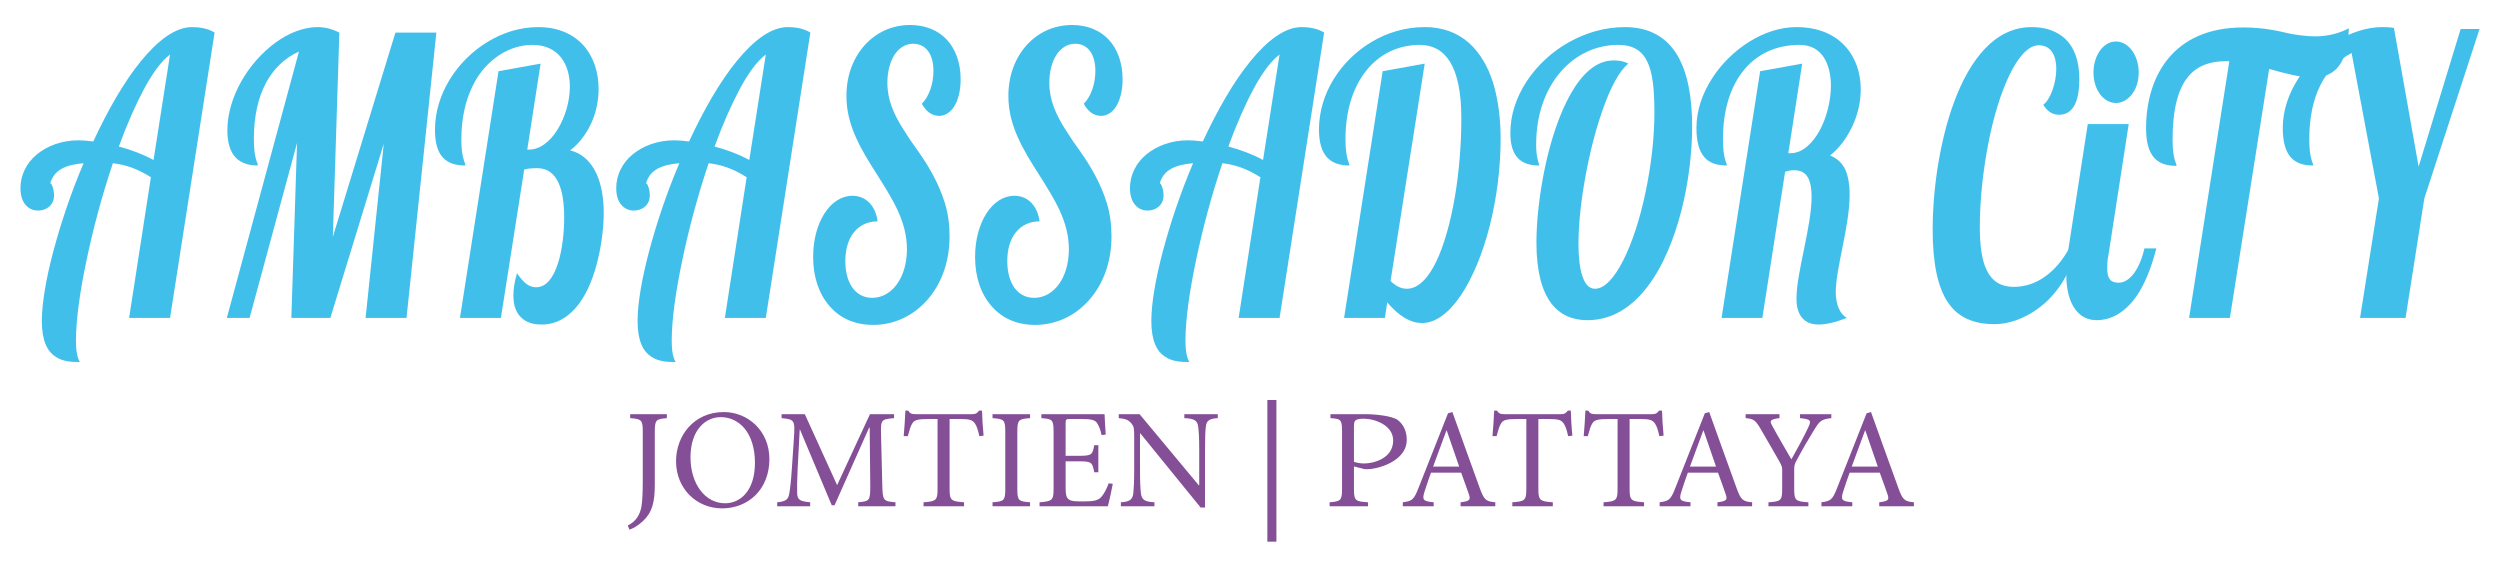 <?xml version="1.0" encoding="utf-8"?>
<!-- Generator: Adobe Illustrator 14.0.0, SVG Export Plug-In . SVG Version: 6.00 Build 43363)  -->
<svg version="1.2" baseProfile="tiny" id="Слой_1"
	 xmlns="http://www.w3.org/2000/svg" xmlns:xlink="http://www.w3.org/1999/xlink" x="0px" y="0px" width="300px" height="70px"
	 viewBox="0 0 300 70" xml:space="preserve">
<path fill="#844F96" d="M80.021,50.177c-1.309,0.103-1.445,0.222-1.445,1.649v6.34
	c0,2.193-0.34,3.366-1.462,4.402c-0.577,0.527-1.139,0.851-1.58,0.986
	l-0.204-0.493c0.951-0.459,1.444-1.24,1.632-2.21
	c0.136-0.815,0.17-1.802,0.17-3.246v-5.779c0-1.428-0.136-1.547-1.513-1.649
	v-0.476h4.402V50.177z"/>
<path fill="#844F96" d="M92.327,55.09c0,3.671-2.566,5.915-5.677,5.915
	c-3.077,0-5.524-2.38-5.524-5.66c0-3.06,2.142-5.898,5.729-5.898
	C89.727,49.446,92.327,51.673,92.327,55.09z M82.859,54.868
	c0,3.196,1.751,5.524,4.147,5.524c1.904,0,3.587-1.58,3.587-4.844
	c0-3.587-1.87-5.491-4.113-5.491C84.594,50.058,82.859,51.673,82.859,54.868z"/>
<path fill="#844F96" d="M102.986,60.75v-0.476c1.395-0.119,1.445-0.222,1.445-2.023
	l-0.068-6.935h-0.068l-4.147,9.314h-0.34L96,51.554h-0.034l-0.255,4.845
	c-0.067,1.411-0.067,2.142-0.051,2.821c0.034,0.816,0.425,0.936,1.563,1.055V60.75
	h-3.96v-0.476c1.003-0.103,1.326-0.307,1.444-1.021
	c0.103-0.595,0.204-1.325,0.323-3.11l0.238-3.536
	c0.152-2.209,0.067-2.277-1.479-2.431v-0.476h2.788l3.876,8.516l3.943-8.516
	h2.89v0.476c-1.513,0.137-1.615,0.17-1.563,1.921l0.152,6.153
	c0.051,1.802,0.103,1.904,1.581,2.023V60.75H102.986z"/>
<path fill="#844F96" d="M117.521,52.336c-0.17-0.816-0.34-1.241-0.527-1.513
	c-0.288-0.408-0.561-0.544-1.853-0.544h-1.189v8.38
	c0,1.343,0.136,1.513,1.733,1.615V60.75h-4.861v-0.476
	c1.547-0.103,1.683-0.272,1.683-1.615v-8.38h-1.054
	c-1.411,0-1.751,0.152-1.972,0.526c-0.204,0.289-0.34,0.782-0.544,1.53h-0.493
	c0.085-1.02,0.17-2.125,0.204-3.06h0.34c0.238,0.391,0.459,0.425,0.935,0.425
	h6.715c0.459,0,0.595-0.103,0.85-0.425h0.357
	c0.017,0.781,0.085,2.022,0.187,3.009L117.521,52.336z"/>
<path fill="#844F96" d="M119.104,60.75v-0.476c1.394-0.103,1.529-0.204,1.529-1.649v-6.799
	c0-1.445-0.136-1.547-1.529-1.649v-0.476h4.504v0.476
	c-1.394,0.103-1.529,0.204-1.529,1.649V58.625c0,1.462,0.136,1.547,1.529,1.649V60.75
	H119.104z"/>
<path fill="#844F96" d="M133.535,58.064C133.434,58.625,133.094,60.223,132.94,60.75h-8.193v-0.476
	c1.547-0.119,1.683-0.255,1.683-1.649v-6.765c0-1.514-0.136-1.581-1.462-1.684
	v-0.476h7.582c0,0.425,0.085,1.581,0.136,2.447l-0.493,0.068
	c-0.153-0.714-0.323-1.088-0.544-1.444c-0.238-0.374-0.697-0.493-1.921-0.493
	h-1.292c-0.526,0-0.561,0.051-0.561,0.544v3.875h1.598
	c1.547,0,1.632-0.136,1.836-1.274h0.493v3.247h-0.493
	c-0.221-1.207-0.34-1.31-1.819-1.31H127.875v3.213
	c0,0.799,0.102,1.173,0.408,1.377c0.322,0.221,0.917,0.221,1.768,0.221
	c1.292,0,1.768-0.136,2.142-0.578c0.289-0.34,0.612-0.935,0.85-1.598
	L133.535,58.064z"/>
<path fill="#844F96" d="M146.132,50.177c-0.952,0.052-1.36,0.272-1.428,1.003
	c-0.068,0.527-0.103,1.292-0.103,2.873v6.851h-0.526l-7.241-8.907h-0.034v4.267
	c0,1.563,0.051,2.38,0.102,2.872c0.085,0.867,0.477,1.071,1.632,1.14V60.75
	h-4.028v-0.476c0.969-0.052,1.411-0.272,1.496-1.105
	c0.051-0.526,0.102-1.359,0.102-2.906v-3.74c0-1.24-0.034-1.325-0.34-1.717
	c-0.356-0.425-0.714-0.561-1.513-0.629v-0.476h2.499l7.104,8.533h0.052v-4.182
	c0-1.581-0.052-2.346-0.119-2.821c-0.085-0.782-0.477-1.003-1.666-1.055v-0.476
	h4.012V50.177z"/>
<path fill="#844F96" d="M152.082,65V48.001h1.088V65H152.082z"/>
<g>
	<path fill="#844F96" d="M163.851,49.701c1.207,0,3.193,0.204,3.873,0.697
		c0.663,0.51,1.088,1.291,1.088,2.396c0,2.21-2.648,3.28-4.314,3.484
		c-0.255,0.034-0.578,0.034-0.766,0.018l-1.258-0.323v2.669
		c0,1.444,0.153,1.529,1.684,1.632V60.75h-4.606v-0.476
		c1.359-0.103,1.495-0.238,1.495-1.649v-6.799c0-1.496-0.136-1.564-1.394-1.649
		v-0.476H163.851z M162.474,55.412c0.222,0.085,0.681,0.204,1.241,0.204
		c1.104,0,3.465-0.595,3.465-2.754c0-1.835-2.173-2.617-3.566-2.617
		c-0.477,0-0.833,0.085-0.952,0.204c-0.136,0.102-0.188,0.306-0.188,0.799V55.412z"/>
	<path fill="#844F96" d="M175.271,60.75v-0.476c1.071-0.137,1.224-0.272,1.003-0.936
		s-0.561-1.58-0.935-2.617H171.719c-0.271,0.765-0.526,1.479-0.748,2.192
		c-0.356,1.071-0.221,1.241,1.071,1.36V60.75h-3.706v-0.476
		c1.088-0.153,1.326-0.255,1.904-1.769l3.519-8.907l0.527-0.152
		c1.054,2.906,2.192,6.153,3.28,9.111c0.527,1.462,0.765,1.614,1.87,1.717V60.75
		H175.271z M173.605,51.656h-0.033c-0.544,1.444-1.071,2.94-1.599,4.334h3.128
		L173.605,51.656z"/>
	<path fill="#844F96" d="M188.175,52.336c-0.17-0.816-0.341-1.241-0.527-1.513
		c-0.289-0.408-0.561-0.544-1.854-0.544h-1.189v8.38
		c0,1.343,0.137,1.513,1.734,1.615V60.75h-4.861v-0.476
		c1.546-0.103,1.682-0.272,1.682-1.615v-8.38h-1.053
		c-1.412,0-1.752,0.152-1.973,0.526c-0.203,0.289-0.34,0.782-0.544,1.53h-0.493
		c0.086-1.02,0.17-2.125,0.205-3.06h0.34c0.237,0.391,0.459,0.425,0.934,0.425
		h6.715c0.459,0,0.596-0.103,0.85-0.425h0.357
		c0.018,0.781,0.085,2.022,0.188,3.009L188.175,52.336z"/>
	<path fill="#844F96" d="M199.122,52.336c-0.17-0.816-0.34-1.241-0.527-1.513
		c-0.289-0.408-0.561-0.544-1.853-0.544h-1.19v8.38
		c0,1.343,0.137,1.513,1.734,1.615V60.75h-4.861v-0.476
		c1.547-0.103,1.683-0.272,1.683-1.615v-8.38h-1.054
		c-1.411,0-1.751,0.152-1.973,0.526c-0.203,0.289-0.34,0.782-0.543,1.53h-0.493
		c0.085-1.02,0.17-2.125,0.204-3.06h0.34c0.238,0.391,0.459,0.425,0.935,0.425
		h6.714c0.459,0,0.596-0.103,0.851-0.425h0.356
		c0.018,0.781,0.086,2.022,0.188,3.009L199.122,52.336z"/>
	<path fill="#844F96" d="M206.093,60.75v-0.476c1.07-0.137,1.223-0.272,1.002-0.936
		s-0.561-1.58-0.935-2.617h-3.62c-0.272,0.765-0.527,1.479-0.748,2.192
		c-0.357,1.071-0.221,1.241,1.07,1.36V60.75h-3.705v-0.476
		c1.088-0.153,1.326-0.255,1.903-1.769l3.519-8.907l0.527-0.152
		c1.054,2.906,2.192,6.153,3.28,9.111c0.527,1.462,0.765,1.614,1.87,1.717V60.75
		H206.093z M204.427,51.656h-0.035c-0.543,1.444-1.07,2.94-1.598,4.334h3.129
		L204.427,51.656z"/>
	<path fill="#844F96" d="M219.76,50.177c-1.173,0.137-1.377,0.307-2.022,1.343
		c-0.766,1.241-1.344,2.228-2.143,3.723c-0.238,0.442-0.289,0.629-0.289,1.071V58.625
		c0,1.428,0.137,1.547,1.7,1.649V60.75h-4.794v-0.476
		c1.514-0.103,1.649-0.204,1.649-1.649v-2.261c0-0.34-0.067-0.493-0.356-1.02
		c-0.596-1.037-1.225-2.159-2.143-3.723c-0.68-1.173-0.867-1.36-1.887-1.445
		v-0.476h4.062v0.476c-1.224,0.153-1.173,0.357-0.867,0.918
		c0.731,1.36,1.564,2.754,2.295,4.029c0.629-1.122,1.547-2.788,2.023-3.825
		c0.391-0.85,0.34-0.985-0.986-1.122v-0.476h3.757V50.177z"/>
	<path fill="#844F96" d="M225.507,60.75v-0.476c1.07-0.137,1.223-0.272,1.002-0.936
		s-0.561-1.58-0.934-2.617h-3.621c-0.272,0.765-0.527,1.479-0.748,2.192
		c-0.357,1.071-0.221,1.241,1.07,1.36V60.75h-3.705v-0.476
		c1.088-0.153,1.326-0.255,1.903-1.769l3.519-8.907l0.527-0.152
		c1.055,2.906,2.193,6.153,3.281,9.111c0.525,1.462,0.764,1.614,1.869,1.717V60.75
		H225.507z M223.841,51.656h-0.035c-0.543,1.444-1.07,2.94-1.598,4.334h3.129
		L223.841,51.656z"/>
</g>
<g>
	<path fill="#41BFEB" d="M9.581,43.442c-0.916,0-2.031-0.022-2.947-0.658
		c-0.933-0.613-1.614-1.841-1.614-4.271c0-2.067,0.499-5.044,1.381-8.361
		c0.884-3.317,2.116-7.021,3.631-10.565c-2.147,0.182-3.547,0.795-3.997,2.408
		c0.185,0,0.45,0.75,0.45,1.454c0,1.113-0.849,1.818-1.915,1.818
		c-0.599,0-1.115-0.228-1.498-0.682C2.688,24.154,2.455,23.472,2.455,22.563
		c0-1.567,0.732-3.021,1.981-4.044s2.98-1.681,4.979-1.681
		c0.466,0,1.065,0.045,1.781,0.136c1.732-3.726,3.681-7.157,5.729-9.656
		c2.049-2.5,4.131-4.067,6.129-4.067c0.799,0,1.882,0.136,2.697,0.659
		L20.406,38.149h-4.912l2.614-16.881c-1.731-1.09-3.081-1.5-4.562-1.681
		c-1.282,3.794-2.382,7.884-3.164,11.655c-0.8,3.771-1.266,7.18-1.266,9.61
		c0,1.478,0.216,2.158,0.466,2.59H9.581z M20.405,6.545
		c-1.016,0.75-2.081,2.204-3.113,4.113c-1.033,1.931-2.082,4.316-3.031,6.929
		c1.382,0.364,2.831,0.886,4.163,1.613L20.405,6.545z"/>
	<path fill="#41BFEB" d="M35.877,6.182c-3.396,1.545-5.412,5.112-5.412,10.474
		c0,1.25,0.117,1.931,0.233,2.363c0.05,0.227,0.116,0.386,0.167,0.5
		c0.05,0.114,0.066,0.228,0.066,0.341c-1.116,0-2.016-0.295-2.648-0.954
		c-0.634-0.659-1-1.727-1-3.271c0-1.977,0.634-4.021,1.666-5.862
		c1.033-1.818,2.465-3.454,4.08-4.635c1.599-1.182,3.381-1.886,5.113-1.886
		c0.849,0,1.715,0.227,2.581,0.659l-0.783,24.515l7.511-24.515h4.912
		l-3.58,34.239h-4.912l2.182-20.903l-6.412,20.903h-4.68l0.684-20.994
		l-5.695,20.994h-2.731L35.877,6.182z"/>
	<path fill="#41BFEB" d="M64.986,38.945c-0.732,0-1.582-0.136-2.231-0.66
		c-0.666-0.521-1.148-1.361-1.148-2.793c0-0.795,0.116-1.636,0.433-2.704
		c0.866,1.272,1.516,1.681,2.298,1.681c1.249,0,2.082-1.204,2.615-2.863
		c0.531-1.636,0.749-3.749,0.749-5.498c0-1.613-0.185-3.09-0.684-4.181
		c-0.5-1.068-1.298-1.749-2.547-1.749c-0.284,0-0.917,0-1.565,0.159l-2.798,17.812
		h-4.914l4.63-29.604l5.046-0.909l-1.599,10.315h0.2
		c1.349,0,2.581-1,3.464-2.454c0.882-1.454,1.448-3.34,1.448-5.089
		c0-1.295-0.316-2.544-1.032-3.476c-0.715-0.932-1.848-1.545-3.464-1.545
		c-1.332,0-2.731,0.409-3.98,1.227c-1.266,0.84-2.414,2.067-3.214,3.749
		c-0.815,1.682-1.332,3.794-1.332,6.339c0,1.182,0.116,1.886,0.251,2.317
		c0.049,0.226,0.115,0.409,0.165,0.523c0.051,0.113,0.067,0.227,0.067,0.318
		c-2.315,0-3.647-1.113-3.647-4.271c0-2.158,0.65-4.226,1.783-6.066
		c1.114-1.818,2.697-3.385,4.529-4.499s3.913-1.772,6.062-1.772
		c2.515,0,4.313,0.909,5.512,2.272c1.183,1.363,1.749,3.227,1.749,5.135
		c0,1.386-0.284,2.817-0.866,4.09c-0.583,1.272-1.432,2.454-2.548,3.294
		c1.466,0.363,2.465,1.363,3.114,2.702c0.649,1.363,0.916,3.044,0.916,4.795
		c0,1.475-0.2,3.475-0.666,5.453c-0.467,2-1.199,3.998-2.314,5.474
		c-1.116,1.477-2.565,2.477-4.48,2.477V38.945z"/>
	<path fill="#41BFEB" d="M81.072,43.442c-0.916,0-2.031-0.022-2.947-0.658
		c-0.932-0.613-1.615-1.841-1.615-4.271c0-2.067,0.499-5.044,1.383-8.361
		c0.882-3.317,2.114-7.021,3.631-10.565c-2.149,0.182-3.548,0.795-3.997,2.408
		c0.184,0,0.449,0.75,0.449,1.454c0,1.113-0.849,1.818-1.915,1.818
		c-0.6,0-1.115-0.228-1.498-0.682c-0.384-0.432-0.616-1.113-0.616-2.022
		c0-1.567,0.732-3.021,1.981-4.044s2.98-1.681,4.979-1.681
		c0.466,0,1.065,0.045,1.781,0.136c1.732-3.726,3.681-7.157,5.729-9.656
		c2.049-2.5,4.13-4.067,6.129-4.067c0.799,0,1.882,0.136,2.697,0.659
		l-5.346,34.239h-4.912l2.614-16.881c-1.731-1.09-3.081-1.5-4.562-1.681
		c-1.282,3.794-2.382,7.884-3.164,11.655c-0.8,3.771-1.266,7.18-1.266,9.61
		c0,1.478,0.216,2.158,0.466,2.59H81.072z M91.896,6.545
		c-1.016,0.75-2.081,2.204-3.113,4.113c-1.033,1.931-2.082,4.316-3.031,6.929
		c1.382,0.364,2.831,0.886,4.163,1.613L91.896,6.545z"/>
	<path fill="#41BFEB" d="M104.77,38.988c-2.182,0-3.963-0.794-5.212-2.248
		c-1.266-1.433-1.982-3.455-1.982-5.907c0-2.069,0.517-3.909,1.366-5.227
		c0.849-1.318,2.031-2.113,3.347-2.113c1.599,0,2.765,1.16,3.031,3.069
		c-1.199,0-2.165,0.477-2.831,1.293c-0.666,0.818-1.049,2-1.049,3.454
		c0,2.728,1.248,4.432,3.23,4.432c1.199,0,2.248-0.637,2.98-1.66
		c0.732-1.021,1.183-2.5,1.183-4.157c0-1.704-0.45-3.25-1.133-4.727
		c-0.683-1.454-1.582-2.863-2.498-4.317c-0.915-1.431-1.814-2.862-2.497-4.407
		c-0.684-1.522-1.133-3.136-1.133-4.953c0-2.454,0.816-4.567,2.182-6.089
		C105.119,3.909,107.018,3,109.216,3c1.849,0,3.348,0.636,4.413,1.772
		c1.049,1.136,1.648,2.772,1.648,4.749c0,1.295-0.267,2.386-0.716,3.158
		s-1.116,1.227-1.865,1.227c-0.866,0-1.565-0.523-2.081-1.454
		c0.849-0.841,1.398-2.339,1.398-3.954c0-1.999-0.916-3.248-2.432-3.248
		c-0.916,0-1.698,0.5-2.231,1.318c-0.549,0.841-0.865,2.022-0.865,3.385
		c0,2.067,0.816,3.84,1.933,5.589c0.549,0.886,1.148,1.772,1.798,2.658
		c1.282,1.817,2.448,3.839,3.181,6.202c0.366,1.205,0.55,2.522,0.55,3.954
		c0,3.067-0.982,5.703-2.631,7.588c-1.666,1.908-3.947,3.045-6.545,3.045
		L104.77,38.988z"/>
	<path fill="#41BFEB" d="M124.203,38.988c-2.181,0-3.963-0.794-5.212-2.248
		c-1.266-1.433-1.981-3.455-1.981-5.907c0-2.069,0.516-3.909,1.365-5.227
		s2.031-2.113,3.348-2.113c1.599,0,2.764,1.16,3.03,3.069
		c-1.199,0-2.165,0.477-2.831,1.293c-0.666,0.818-1.049,2-1.049,3.454
		c0,2.728,1.249,4.432,3.23,4.432c1.199,0,2.248-0.637,2.981-1.66
		c0.732-1.021,1.182-2.5,1.182-4.157c0-1.704-0.449-3.25-1.132-4.727
		c-0.683-1.454-1.582-2.863-2.498-4.317c-0.916-1.431-1.815-2.862-2.498-4.407
		c-0.683-1.522-1.133-3.136-1.133-4.953c0-2.454,0.816-4.567,2.182-6.089
		C124.554,3.909,126.452,3,128.65,3c1.848,0,3.347,0.636,4.412,1.772
		c1.05,1.136,1.649,2.772,1.649,4.749c0,1.295-0.267,2.386-0.717,3.158
		c-0.449,0.772-1.115,1.227-1.864,1.227c-0.866,0-1.565-0.523-2.082-1.454
		c0.85-0.841,1.398-2.339,1.398-3.954c0-1.999-0.916-3.248-2.431-3.248
		c-0.916,0-1.699,0.5-2.23,1.318c-0.551,0.841-0.866,2.022-0.866,3.385
		c0,2.067,0.814,3.84,1.932,5.589c0.55,0.886,1.149,1.772,1.799,2.658
		c1.282,1.817,2.447,3.839,3.18,6.202c0.367,1.205,0.55,2.522,0.55,3.954
		c0,3.067-0.982,5.703-2.631,7.588c-1.665,1.908-3.946,3.045-6.545,3.045
		L124.203,38.988z"/>
	<path fill="#41BFEB" d="M142.722,43.442c-0.916,0-2.031-0.022-2.947-0.658
		c-0.932-0.613-1.615-1.841-1.615-4.271c0-2.067,0.499-5.044,1.383-8.361
		c0.882-3.317,2.114-7.021,3.63-10.565c-2.148,0.182-3.547,0.795-3.996,2.408
		c0.183,0,0.449,0.75,0.449,1.454c0,1.113-0.849,1.818-1.915,1.818
		c-0.6,0-1.115-0.228-1.499-0.682c-0.383-0.432-0.616-1.113-0.616-2.022
		c0-1.567,0.733-3.021,1.982-4.044s2.98-1.681,4.979-1.681
		c0.467,0,1.066,0.045,1.782,0.136c1.732-3.726,3.681-7.157,5.729-9.656
		c2.049-2.5,4.131-4.067,6.129-4.067c0.799,0,1.881,0.136,2.697,0.659
		l-5.346,34.239h-4.912l2.613-16.881c-1.731-1.09-3.08-1.5-4.562-1.681
		c-1.283,3.794-2.382,7.884-3.164,11.655c-0.8,3.771-1.266,7.18-1.266,9.61
		c0,1.478,0.216,2.158,0.466,2.59H142.722z M153.545,6.545
		c-1.016,0.75-2.08,2.204-3.113,4.113c-1.032,1.931-2.081,4.316-3.03,6.929
		c1.382,0.364,2.831,0.886,4.163,1.613L153.545,6.545z"/>
	<path fill="#41BFEB" d="M166.469,36.286l-0.283,1.863h-4.895l4.629-29.604l5.045-0.909
		L166.869,33.719c0.617,0.613,1.266,0.932,1.949,0.932
		c1.348,0,2.547-1.227,3.514-3.227c0.965-1.977,1.715-4.726,2.248-7.77
		c0.516-3.044,0.781-6.316,0.781-9.474c0-3.158-0.498-5.362-1.365-6.771
		c-0.883-1.409-2.131-2.022-3.613-2.022c-2.531,0-4.762,1.045-6.361,2.999
		c-1.598,1.954-2.564,4.771-2.564,8.316c0,1.181,0.117,1.886,0.232,2.317
		c0.051,0.227,0.117,0.409,0.168,0.522c0.049,0.114,0.066,0.227,0.066,0.318
		c-2.281,0-3.648-1.159-3.648-4.316c0-2.113,0.633-4.204,1.75-6.021
		c1.115-1.817,2.697-3.385,4.578-4.499C166.469,3.91,168.65,3.25,170.965,3.25
		c2.199,0,3.947,0.704,5.297,1.886c1.348,1.206,2.314,2.887,2.93,4.862
		c0.6,2,0.883,4.295,0.883,6.659c0,3.544-0.482,7.202-1.314,10.474
		c-0.834,3.271-2.031,6.18-3.432,8.27c-1.398,2.09-3.014,3.363-4.695,3.363
		C169.301,38.763,167.936,38.013,166.469,36.286z"/>
	<path fill="#41BFEB" d="M190.482,38.423c-1.799,0-3.312-0.636-4.396-2.112
		c-1.082-1.477-1.715-3.84-1.715-7.226c0-2.521,0.35-5.793,1.033-9.02
		c0.682-3.226,1.732-6.453,3.098-8.838c1.365-2.386,3.064-3.976,5.111-3.976
		c0.584,0,1.133,0.045,1.783,0.386c-1.051,0.84-2.049,2.726-2.932,5.135
		c-0.883,2.408-1.648,5.338-2.182,8.246c-0.549,2.933-0.865,5.862-0.865,8.249
		c0,1.566,0.148,2.908,0.465,3.861c0.316,0.954,0.801,1.522,1.516,1.522
		c1.15,0,2.314-1.294,3.381-3.384c1.066-2.091,1.998-4.954,2.664-8.089
		s1.084-6.521,1.084-9.633c0-2.704-0.184-4.749-0.834-6.112
		c-0.648-1.363-1.732-2.045-3.529-2.045c-2.598,0-5.062,1.136-6.861,3.204
		c-1.816,2.09-2.965,5.067-2.965,8.77c0,0.909,0.1,1.431,0.184,1.772
		c0.033,0.182,0.066,0.318,0.117,0.432c0.033,0.114,0.049,0.206,0.049,0.297
		c-2.182,0-3.447-1.069-3.447-3.909c0-2.18,0.715-4.294,1.965-6.203
		c1.25-1.884,2.965-3.499,5.014-4.656c2.047-1.16,4.363-1.841,6.76-1.841
		c2.998,0,5.014,1.25,6.279,3.34c1.266,2.113,1.799,5.112,1.799,8.565
		c0,2.999-0.4,6.588-1.266,10.019c-0.883,3.454-2.215,6.771-4.08,9.202
		c-1.865,2.454-4.246,4.044-7.229,4.044V38.423z"/>
	<path fill="#41BFEB" d="M218.242,38.944c-1.115,0-1.766-0.432-2.148-1.022
		c-0.398-0.591-0.516-1.363-0.516-2.09c0-1.568,0.449-3.749,0.916-5.976
		c0.449-2.227,0.898-4.476,0.898-6.271c0-0.931-0.133-1.727-0.447-2.294
		c-0.316-0.545-0.85-0.863-1.6-0.863c-0.316,0-0.682,0.022-1.133,0.182
		l-2.73,17.54h-4.896l4.631-29.604l5.045-0.909l-1.666,10.747h0.268
		c1.416,0,2.631-1.159,3.496-2.727c0.85-1.567,1.35-3.59,1.35-5.386
		c0-1.294-0.283-2.521-0.883-3.43c-0.6-0.887-1.531-1.454-2.863-1.454
		c-2.783,0-5.064,1.045-6.68,2.999c-1.615,1.954-2.529,4.771-2.529,8.316
		c0,1.181,0.115,1.886,0.23,2.317c0.051,0.227,0.117,0.409,0.168,0.522
		c0.049,0.114,0.066,0.227,0.066,0.318c-1.184,0-2.1-0.295-2.697-1
		c-0.617-0.704-0.949-1.817-0.949-3.521c0-2.067,0.699-4.09,1.848-5.885
		c1.133-1.795,2.732-3.34,4.498-4.453c1.764-1.089,3.713-1.749,5.627-1.749
		c2.682,0,4.613,0.909,5.879,2.294c1.266,1.386,1.865,3.249,1.865,5.158
		c0,1.431-0.316,2.931-0.949,4.316c-0.633,1.386-1.549,2.704-2.73,3.635
		c0.883,0.364,1.498,0.955,1.848,1.75c0.35,0.818,0.5,1.818,0.5,2.908
		c0,1.931-0.416,4.135-0.832,6.225c-0.416,2.09-0.834,4.067-0.834,5.544
		c0,1.454,0.518,2.636,1.334,3.067c-1.467,0.567-2.566,0.795-3.381,0.795H218.242z
		"/>
	<path fill="#41BFEB" d="M239.377,38.897c-2.531,0-4.381-0.771-5.613-2.589
		s-1.848-4.68-1.848-8.86c0-2.113,0.184-4.681,0.6-7.339
		s1.064-5.43,1.998-7.929c0.932-2.499,2.148-4.726,3.68-6.339
		c1.533-1.613,3.381-2.59,5.629-2.59c1.582,0,3.014,0.454,4.047,1.454
		c1.033,1,1.648,2.567,1.648,4.771c0,1.25-0.15,2.295-0.533,3.067
		c-0.398,0.772-0.998,1.227-1.865,1.227c-0.533,0-1.281-0.136-1.932-1.204
		c0.4-0.272,0.801-0.909,1.082-1.681c0.283-0.772,0.484-1.704,0.484-2.613
		c0-0.727-0.133-1.454-0.467-1.977c-0.334-0.523-0.865-0.863-1.615-0.863
		c-1.266,0-2.465,1.363-3.514,3.521c-1.066,2.181-1.965,5.157-2.582,8.361
		c-0.615,3.204-0.998,6.702-0.998,9.86c0,2.159,0.199,3.953,0.816,5.226
		c0.598,1.272,1.615,2.022,3.279,2.022c2.682,0,5.047-1.727,6.645-4.657
		l0.783,0.477c-0.916,3.112-2.564,5.293-4.363,6.657
		c-1.814,1.386-3.779,1.999-5.361,1.999V38.897z"/>
	<path fill="#41BFEB" d="M249.018,37.104c-0.666-0.908-1.064-2.271-1.064-4.248
		c0-0.841,0.082-1.863,0.266-3.044l2.314-14.927h4.912l-2.447,15.813
		c-0.117,0.523-0.133,1.022-0.133,1.5c0,1.295,0.434,1.727,1.383,1.727
		c0.666,0,1.316-0.432,1.848-1.159c0.533-0.727,0.967-1.772,1.232-2.954h1.434
		c-0.65,2.522-1.451,4.339-2.299,5.612c-0.867,1.272-1.783,2.021-2.633,2.454
		c-0.848,0.432-1.631,0.545-2.23,0.545
		C250.584,38.422,249.668,38.013,249.018,37.104z M251.998,11.294
		c-0.482-0.636-0.781-1.567-0.781-2.59s0.299-1.954,0.781-2.636
		c0.484-0.682,1.166-1.09,1.916-1.09s1.432,0.409,1.932,1.09
		s0.799,1.613,0.799,2.636s-0.299,1.954-0.799,2.59
		c-0.5,0.659-1.182,1.068-1.932,1.068S252.482,11.953,251.998,11.294z"/>
	<path fill="#41BFEB" d="M267.52,7.341h-0.4c-1.797,0-3.412,0.477-4.562,1.884
		c-1.148,1.41-1.848,3.773-1.848,7.522c0,1.181,0.115,1.886,0.232,2.317
		c0.051,0.227,0.117,0.409,0.166,0.522c0.051,0.114,0.068,0.227,0.068,0.318
		c-1.184,0-2.1-0.295-2.699-1c-0.615-0.704-0.949-1.84-0.949-3.499
		c0-3.09,0.801-6.134,2.664-8.383c1.85-2.25,4.764-3.726,8.977-3.726
		c1.383,0,2.414,0.113,3.348,0.272c0.449,0.068,0.883,0.159,1.299,0.25
		c0.816,0.205,1.633,0.363,2.564,0.454c0.449,0.068,0.967,0.091,1.516,0.091
		c1.598,0,3.031-0.455,3.963-0.977c-0.115,4.089-1.549,5.907-4.264,5.907
		c-1.682,0-3.412-0.5-5.295-1.022l-4.713,29.877h-4.896L267.52,7.341z"/>
	<path fill="#41BFEB" d="M285.471,23.813l-3.279-17.449
		c-3.197,1.636-5.08,5.158-5.08,10.338c0,1.181,0.117,1.886,0.234,2.317
		c0.049,0.227,0.115,0.409,0.164,0.522c0.051,0.114,0.068,0.227,0.068,0.318
		c-1.182,0-2.098-0.295-2.697-1c-0.617-0.704-0.949-1.817-0.949-3.521
		c0-2.066,0.699-4.09,1.848-5.883c1.133-1.796,2.73-3.341,4.496-4.455
		c1.766-1.089,3.715-1.749,5.629-1.749c0.516,0,0.916,0.022,1.365,0.091
		l2.965,16.654l5.045-16.518h2.266l-6.627,20.334l-2.25,14.336h-5.461L285.471,23.813z"
		/>
</g>
</svg>
